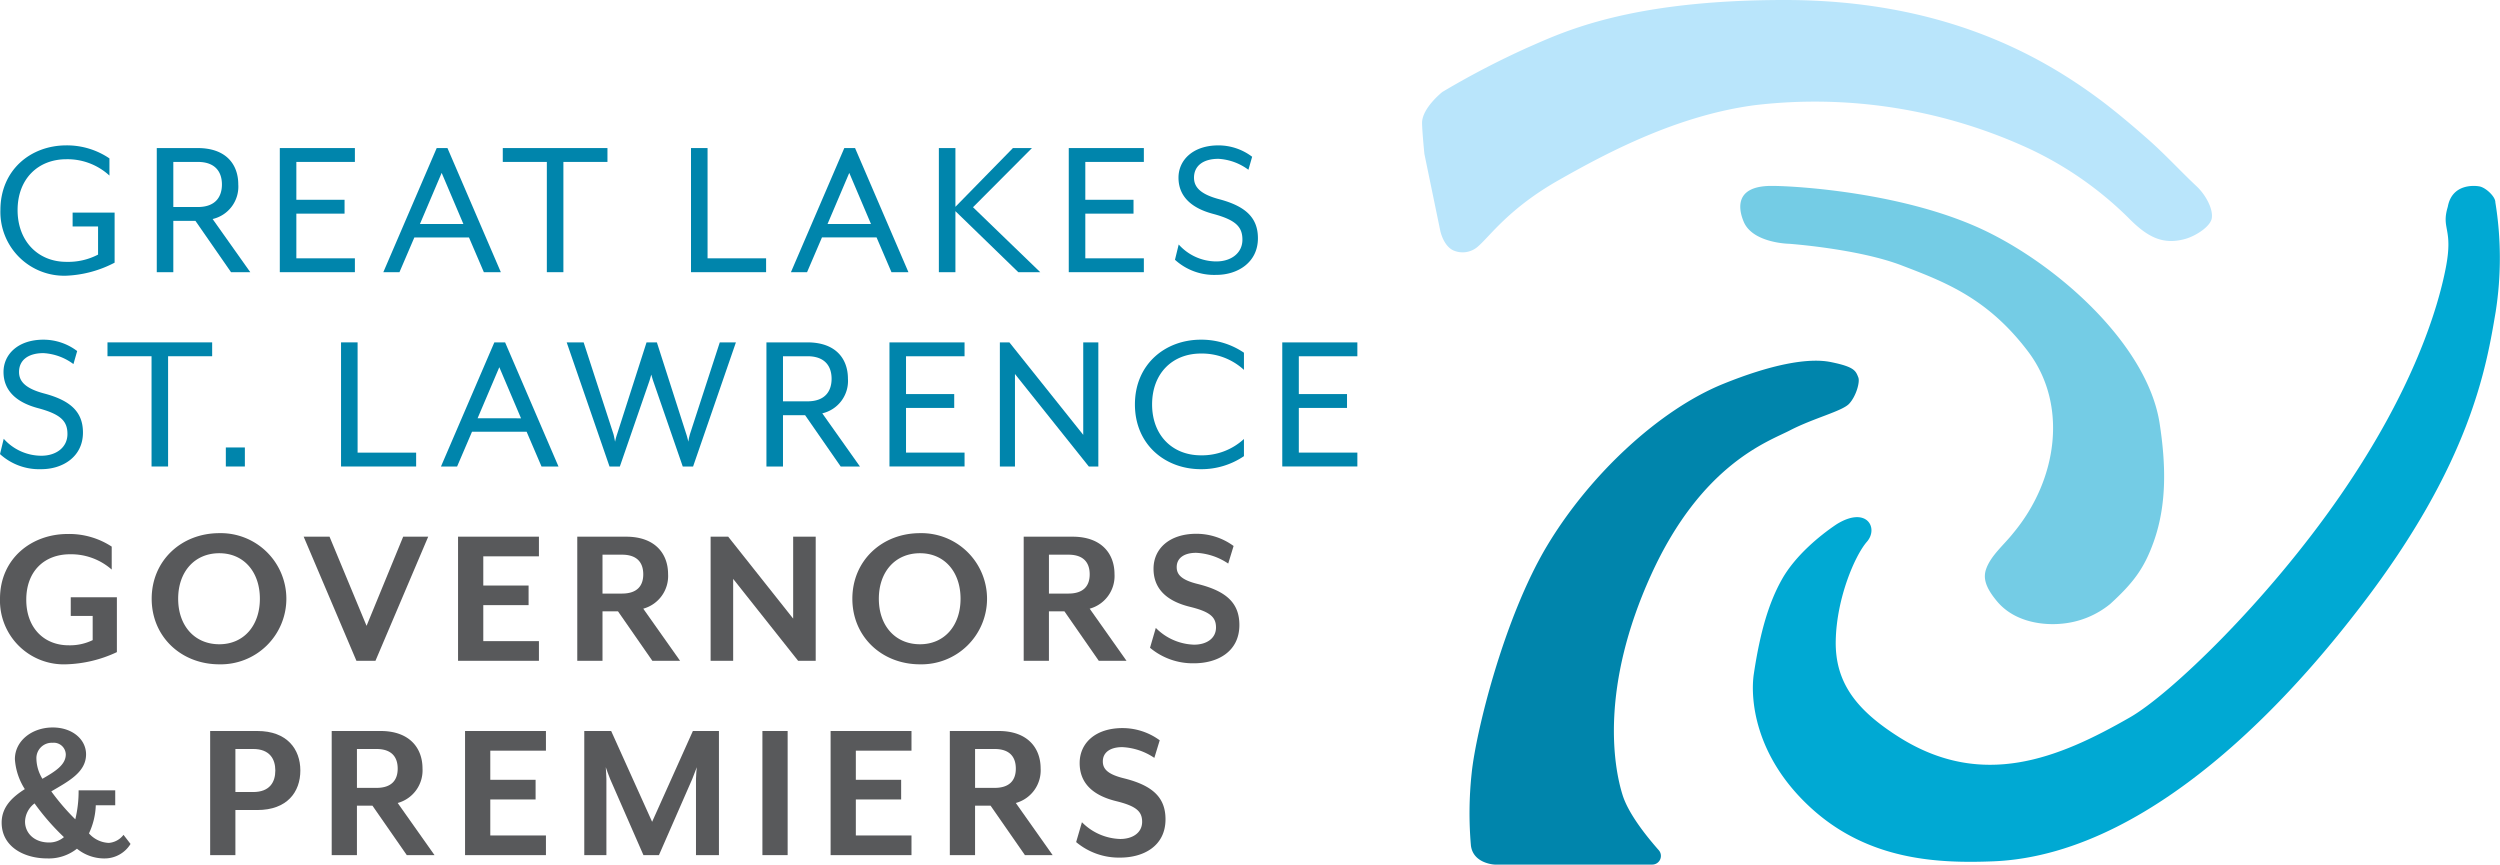 <svg id="Layer_1" data-name="Layer 1" xmlns="http://www.w3.org/2000/svg" viewBox="0 0 398.847 137.934"><defs><style>.cls-1{fill:#0085ac;}.cls-2{fill:#58595b;}.cls-3{fill:#00a9d3;}.cls-4{fill:#b9e5fb;}.cls-5{fill:#74cce5;}</style></defs><title>Artboard 1</title><path class="cls-1" d="M.066,33.523c0-6.403,4.818-10.331,10.528-10.331A12.084,12.084,0,0,1,17.46,25.271v2.74a9.883,9.883,0,0,0-6.865-2.607c-4.555,0-7.789,3.168-7.789,8.119,0,4.917,3.234,8.251,7.789,8.251a10.295,10.295,0,0,0,5.05-1.155V36.13H11.585V33.919h6.7v7.987a18.216,18.216,0,0,1-7.69,2.079A10.175,10.175,0,0,1,.066,33.523Z"/><path class="cls-1" d="M25.011,23.622h6.535c4.521,0,6.469,2.607,6.469,5.809a5.301,5.301,0,0,1-4.093,5.512l6.007,8.482H36.859l-5.677-8.185H27.651v8.185H25.011Zm6.535,9.406c2.971,0,3.861-1.782,3.861-3.598,0-1.815-.891-3.597-3.861-3.597H27.651v7.195Z"/><path class="cls-1" d="M44.639,23.622H56.619V25.833H47.279v6.04h7.691V34.084H47.279v7.129h9.34v2.211H44.639Z"/><path class="cls-1" d="M69.671,23.622h1.716l8.516,19.803H77.195l-2.376-5.545H66.106l-2.376,5.545H61.155Zm4.257,12.113L70.463,27.582l-3.466,8.152Z"/><path class="cls-1" d="M87.242,25.833H80.213V23.622H96.913V25.833H89.883V43.424H87.242Z"/><path class="cls-1" d="M110.242,23.622h2.641V41.213h9.34v2.211H110.242Z"/><path class="cls-1" d="M134.699,23.622h1.716l8.516,19.803h-2.707l-2.376-5.545h-8.713l-2.377,5.545h-2.574Zm4.257,12.113-3.465-8.152-3.466,8.152Z"/><path class="cls-1" d="M149.785,23.622h2.641v9.373l9.175-9.373h3.037l-9.406,9.439L165.958,43.424h-3.499L152.426,33.688v9.736h-2.641Z"/><path class="cls-1" d="M170.509,23.622h11.98V25.833h-9.34v6.04h7.691V34.084h-7.691v7.129h9.34v2.211H170.509Z"/><path class="cls-1" d="M187.454,41.444l.595-2.442a8.072,8.072,0,0,0,6.007,2.707c2.343,0,4.158-1.32,4.158-3.465,0-2.013-.99-3.136-4.686-4.125-3.729-.99-5.512-3.003-5.512-5.776,0-2.806,2.311-5.149,6.37-5.149a8.904,8.904,0,0,1,5.379,1.815l-.594,2.079a8.833,8.833,0,0,0-4.786-1.749c-2.476,0-3.895,1.155-3.895,3.003,0,1.419.891,2.607,3.993,3.432,4.258,1.123,6.205,2.971,6.205,6.238,0,3.861-3.234,5.842-6.633,5.842A9.276,9.276,0,0,1,187.454,41.444Z"/><path class="cls-1" d="M0,72.444l.595-2.442A8.072,8.072,0,0,0,6.602,72.708c2.343,0,4.158-1.32,4.158-3.465,0-2.013-.99-3.136-4.686-4.125C2.344,64.127.562,62.114.562,59.341c0-2.806,2.311-5.149,6.37-5.149a8.907,8.907,0,0,1,5.38,1.815l-.595,2.079a8.833,8.833,0,0,0-4.785-1.749c-2.476,0-3.895,1.155-3.895,3.003,0,1.419.891,2.607,3.993,3.432,4.258,1.123,6.205,2.971,6.205,6.238,0,3.861-3.234,5.842-6.634,5.842A9.276,9.276,0,0,1,0,72.444Z"/><path class="cls-1" d="M24.177,56.833H17.148V54.622H33.848V56.833H26.817V74.425H24.177Z"/><path class="cls-1" d="M36.029,71.388h3.036v3.037H36.029Z"/><path class="cls-1" d="M54.409,54.622h2.641V72.213h9.34v2.212H54.409Z"/><path class="cls-1" d="M78.867,54.622H80.583l8.516,19.803H86.392l-2.376-5.545H75.303l-2.377,5.545H70.352Zm4.257,12.113L79.659,58.582l-3.466,8.152Z"/><path class="cls-1" d="M90.408,54.622h2.706l4.753,14.621c.099.33.232,1.122.264,1.221a8.856,8.856,0,0,1,.33-1.221l4.688-14.621h1.649l4.688,14.621c.132.363.33,1.221.33,1.221a9.437,9.437,0,0,1,.264-1.221l4.753-14.621h2.574l-6.832,19.803h-1.65l-4.687-13.565c-.1-.264-.297-.99-.33-1.089-.033.066-.232.825-.33,1.089L98.891,74.425H97.24Z"/><path class="cls-1" d="M122.276,54.622h6.535c4.521,0,6.469,2.607,6.469,5.809a5.301,5.301,0,0,1-4.093,5.512l6.007,8.483H134.125l-5.677-8.185H124.917v8.185h-2.641Zm6.535,9.406c2.971,0,3.861-1.782,3.861-3.598,0-1.815-.891-3.597-3.861-3.597H124.917v7.195Z"/><path class="cls-1" d="M141.904,54.622h11.98V56.833H144.545v6.04h7.69V65.084H144.545v7.129h9.34v2.212H141.904Z"/><path class="cls-1" d="M159.517,54.622h1.519l11.782,14.753V54.622h2.409V74.425H173.709L161.926,59.671V74.425h-2.409Z"/><path class="cls-1" d="M181.065,64.523c0-6.403,4.818-10.331,10.528-10.331a12.083,12.083,0,0,1,6.865,2.079v2.74a9.883,9.883,0,0,0-6.865-2.607c-4.555,0-7.789,3.168-7.789,8.119,0,4.917,3.234,8.119,7.789,8.119a9.883,9.883,0,0,0,6.865-2.607v2.739a12.08,12.08,0,0,1-6.865,2.08C185.884,74.853,181.065,70.926,181.065,64.523Z"/><path class="cls-1" d="M204.572,54.622h11.98V56.833h-9.34v6.04h7.689V65.084h-7.689v7.129h9.34v2.212h-11.98Z"/><path class="cls-2" d="M10.529,105.985A10.176,10.176,0,0,1,0,95.523c0-6.403,5.018-10.331,10.793-10.331a12.371,12.371,0,0,1,7.03,2.014v3.663a9.819,9.819,0,0,0-6.634-2.442c-4.126,0-6.997,2.707-6.997,7.262,0,4.455,2.805,7.261,6.766,7.261a8.308,8.308,0,0,0,3.828-.825V98.263H11.288V95.292h7.36v8.746A20.289,20.289,0,0,1,10.529,105.985Z"/><path class="cls-2" d="M34.992,105.985c-6.073,0-10.793-4.39-10.793-10.462,0-6.073,4.72-10.463,10.793-10.463a10.465,10.465,0,1,1,0,20.925Zm0-17.724c-3.961,0-6.568,2.971-6.568,7.262,0,4.29,2.607,7.261,6.568,7.261,3.895,0,6.469-2.971,6.469-7.261C41.461,91.232,38.887,88.262,34.992,88.262Z"/><path class="cls-2" d="M59.9,105.425H56.864l-8.417-19.803h4.126l5.908,14.225,5.842-14.225h3.993Z"/><path class="cls-2" d="M73.076,105.425V85.622H85.981v3.135H77.103v4.654h7.228v3.135H77.103v5.743h8.878v3.136Z"/><path class="cls-2" d="M108.5,105.425h-4.423l-5.479-7.889H96.123v7.889H92.097V85.622h7.789c4.686,0,6.699,2.772,6.699,5.974a5.398,5.398,0,0,1-3.96,5.512ZM96.123,94.698h3.103c2.508,0,3.399-1.32,3.399-3.069,0-1.782-.892-3.136-3.399-3.136H96.123Z"/><path class="cls-2" d="M127.332,105.425,116.968,92.355v13.07h-3.597V85.622h2.805l10.364,13.069V85.622h3.597v19.803Z"/><path class="cls-2" d="M146.777,105.985c-6.073,0-10.793-4.39-10.793-10.462,0-6.073,4.72-10.463,10.793-10.463a10.465,10.465,0,1,1,0,20.925Zm0-17.724c-3.961,0-6.568,2.971-6.568,7.262,0,4.29,2.607,7.261,6.568,7.261,3.894,0,6.469-2.971,6.469-7.261C153.246,91.232,150.672,88.262,146.777,88.262Z"/><path class="cls-2" d="M179.723,105.425h-4.423l-5.479-7.889h-2.476v7.889h-4.026V85.622h7.789c4.687,0,6.699,2.772,6.699,5.974a5.398,5.398,0,0,1-3.96,5.512Zm-12.377-10.727h3.103c2.508,0,3.399-1.32,3.399-3.069,0-1.782-.892-3.136-3.399-3.136h-3.103Z"/><path class="cls-2" d="M190.502,105.82a10.605,10.605,0,0,1-7.03-2.475l.924-3.169a8.949,8.949,0,0,0,6.106,2.674c1.98,0,3.498-.99,3.498-2.74,0-1.649-.924-2.508-4.158-3.3-4.159-1.024-5.809-3.234-5.809-6.073,0-3.234,2.575-5.578,6.832-5.578a10.036,10.036,0,0,1,5.941,1.947l-.858,2.806a9.973,9.973,0,0,0-5.115-1.716c-1.947,0-3.103.857-3.103,2.277,0,1.155.692,2.046,3.399,2.706,4.62,1.155,6.601,3.103,6.601,6.535C197.73,103.973,194.232,105.82,190.502,105.82Z"/><path class="cls-2" d="M16.833,136.952a6.914,6.914,0,0,1-4.555-1.551,7.222,7.222,0,0,1-4.72,1.551c-3.796,0-7.294-1.914-7.294-5.709,0-2.509,1.716-4.093,3.696-5.347a10.091,10.091,0,0,1-1.584-4.786c0-2.904,2.706-5.05,6.04-5.05,3.103,0,5.314,1.881,5.314,4.291,0,2.904-2.938,4.356-5.545,5.907a36.002,36.002,0,0,0,3.829,4.456,19.138,19.138,0,0,0,.527-4.621h5.842v2.377H15.281a11.287,11.287,0,0,1-1.089,4.488,4.453,4.453,0,0,0,3.169,1.518,3.271,3.271,0,0,0,2.343-1.287l1.122,1.452A4.845,4.845,0,0,1,16.833,136.952ZM5.513,128.174a3.752,3.752,0,0,0-1.518,2.904c0,1.815,1.452,3.333,3.828,3.333a3.605,3.605,0,0,0,2.377-.858A37.643,37.643,0,0,1,5.513,128.174Zm2.871-9.671a2.452,2.452,0,0,0-2.574,2.574,6.316,6.316,0,0,0,.957,3.169c2.013-1.155,3.729-2.212,3.729-3.894A1.917,1.917,0,0,0,8.384,118.503Z"/><path class="cls-2" d="M41.053,129.23H37.555v7.195H33.528V116.622h7.524c4.753,0,6.865,2.904,6.865,6.304C47.918,126.358,45.806,129.23,41.053,129.23Zm-.66-9.736H37.555v6.865h2.838c2.607,0,3.532-1.552,3.532-3.433C43.925,121.077,43,119.493,40.393,119.493Z"/><path class="cls-2" d="M69.322,136.425H64.899l-5.479-7.889H56.945v7.889H52.919V116.622h7.789c4.687,0,6.699,2.772,6.699,5.974a5.398,5.398,0,0,1-3.96,5.512Zm-12.377-10.727h3.103c2.508,0,3.399-1.32,3.399-3.069,0-1.782-.892-3.136-3.399-3.136H56.945Z"/><path class="cls-2" d="M74.193,136.425V116.622H87.098v3.135H78.22v4.654h7.228v3.135H78.22v5.743h8.878v3.136Z"/><path class="cls-2" d="M111.036,136.425V124.278c0-.462.099-1.749.132-1.881l-.726,1.881-5.314,12.146h-2.476l-5.314-12.146c-.198-.462-.627-1.683-.693-1.881,0,.099.1,1.419.1,1.881v12.146H93.214V116.622h4.29l6.535,14.488,6.502-14.488h4.158v19.803Z"/><path class="cls-2" d="M121.634,136.425V116.622h4.026v19.803Z"/><path class="cls-2" d="M132.514,136.425V116.622H145.418v3.135h-8.878v4.654h7.228v3.135h-7.228v5.743h8.878v3.136Z"/><path class="cls-2" d="M167.938,136.425h-4.423l-5.479-7.889h-2.476v7.889h-4.026V116.622h7.789c4.686,0,6.699,2.772,6.699,5.974a5.398,5.398,0,0,1-3.96,5.512Zm-12.377-10.727h3.103c2.508,0,3.399-1.32,3.399-3.069,0-1.782-.892-3.136-3.399-3.136h-3.103Z"/><path class="cls-2" d="M178.717,136.82a10.605,10.605,0,0,1-7.03-2.475l.924-3.169a8.948,8.948,0,0,0,6.106,2.674c1.98,0,3.498-.99,3.498-2.74,0-1.649-.924-2.508-4.158-3.3-4.159-1.024-5.81-3.234-5.81-6.073,0-3.234,2.575-5.578,6.832-5.578a10.036,10.036,0,0,1,5.941,1.947l-.858,2.806a9.973,9.973,0,0,0-5.115-1.716c-1.947,0-3.103.857-3.103,2.277,0,1.155.692,2.046,3.399,2.706,4.62,1.155,6.601,3.103,6.601,6.535C185.944,134.973,182.446,136.82,178.717,136.82Z"/><path class="cls-3" d="M292.872,102.219c-.13,6.811,3.47,11.166,9.999,15.318,13.304,8.459,25.467,3.499,36.979-3.113,6.296-3.616,21.735-18.32,33.485-35.32s15.614-29.958,16.858-36.347-.768-6.132.322-9.761c.679-3.736,4.312-3.408,5.081-3.251,1.015.206,2.526,1.64,2.506,2.516a55.374,55.374,0,0,1,.058,17.459c-1.483,8.799-3.958,24.132-21.488,46.952-7.486,9.745-31.43,39.677-58.716,40.745-8.719.341-19.811-.113-28.996-8.483s-9.715-17.707-9.156-21.422c1.011-6.723,2.398-11.387,4.495-15.104,2.135-3.785,6.07-7.009,8.734-8.783,4.786-2.951,6.715.627,4.813,2.803S293.002,95.408,292.872,102.219Z"/><path class="cls-1" d="M258.877,126.876c.932,2.945,3.754,6.495,5.76,8.764a1.382,1.382,0,0,1-1.041,2.293h-25.134s-3.41-.129-3.791-3.017a59.56,59.56,0,0,1,.118-11.571c.678-6.617,5.168-24.812,12.02-36.254s17.983-21.749,28.153-25.863c7.417-3,13.403-4.221,17.136-3.463s3.96,1.37,4.38,2.462c.282.732-.361,3.003-1.474,4.192s-5.686,2.288-9.472,4.257c-3.382,1.759-14.085,5.314-22.149,23.1S257.375,122.133,258.877,126.876Z"/><path class="cls-4" d="M230.117,14.668a135.759,135.759,0,0,1,13.684-7.12C249.223,5.193,259.748,0,284.711,0s40.544,8.63,50.284,15.876c2.47,1.838,5.352,4.275,7.688,6.336,2.865,2.527,5.019,4.937,7.798,7.545,1.317,1.236,2.635,3.509,2.385,5.061-.211,1.317-2.519,2.804-4.17,3.282-3.704,1.071-6.21-.371-9.167-3.383a56.568,56.568,0,0,0-15.583-10.898,81.605,81.605,0,0,0-44.021-7.036c-12.336,1.641-23.53,7.561-31.328,12.001s-10.838,8.818-12.749,10.491a3.674,3.674,0,0,1-4.055.639c-1.544-.772-2.012-3.088-2.012-3.088l-2.534-12.266s-.336-3.303-.372-4.889C226.82,17.269,230.117,14.668,230.117,14.668Z"/><path class="cls-5" d="M323.546,56.066c-6.433-8.492-13.209-11.065-20.157-13.724s-17.927-3.447-17.927-3.447-5.81-.083-7.265-3.501c-.835-1.96-1.569-5.735,4.435-5.735,3.946,0,21.664,1.069,34.414,7.319,12.034,5.899,25.64,18.431,27.5,30.583.99,6.467,1.193,12.866-.955,18.889-1.528,4.284-3.29,6.578-6.929,9.906a14.228,14.228,0,0,1-7.815,3.154c-2.521.246-7.317-.077-10.239-3.573-1.868-2.234-2.233-3.719-1.753-5.124.744-2.178,2.86-3.88,4.37-5.804C328.25,76.551,329.979,64.558,323.546,56.066Z"/></svg>